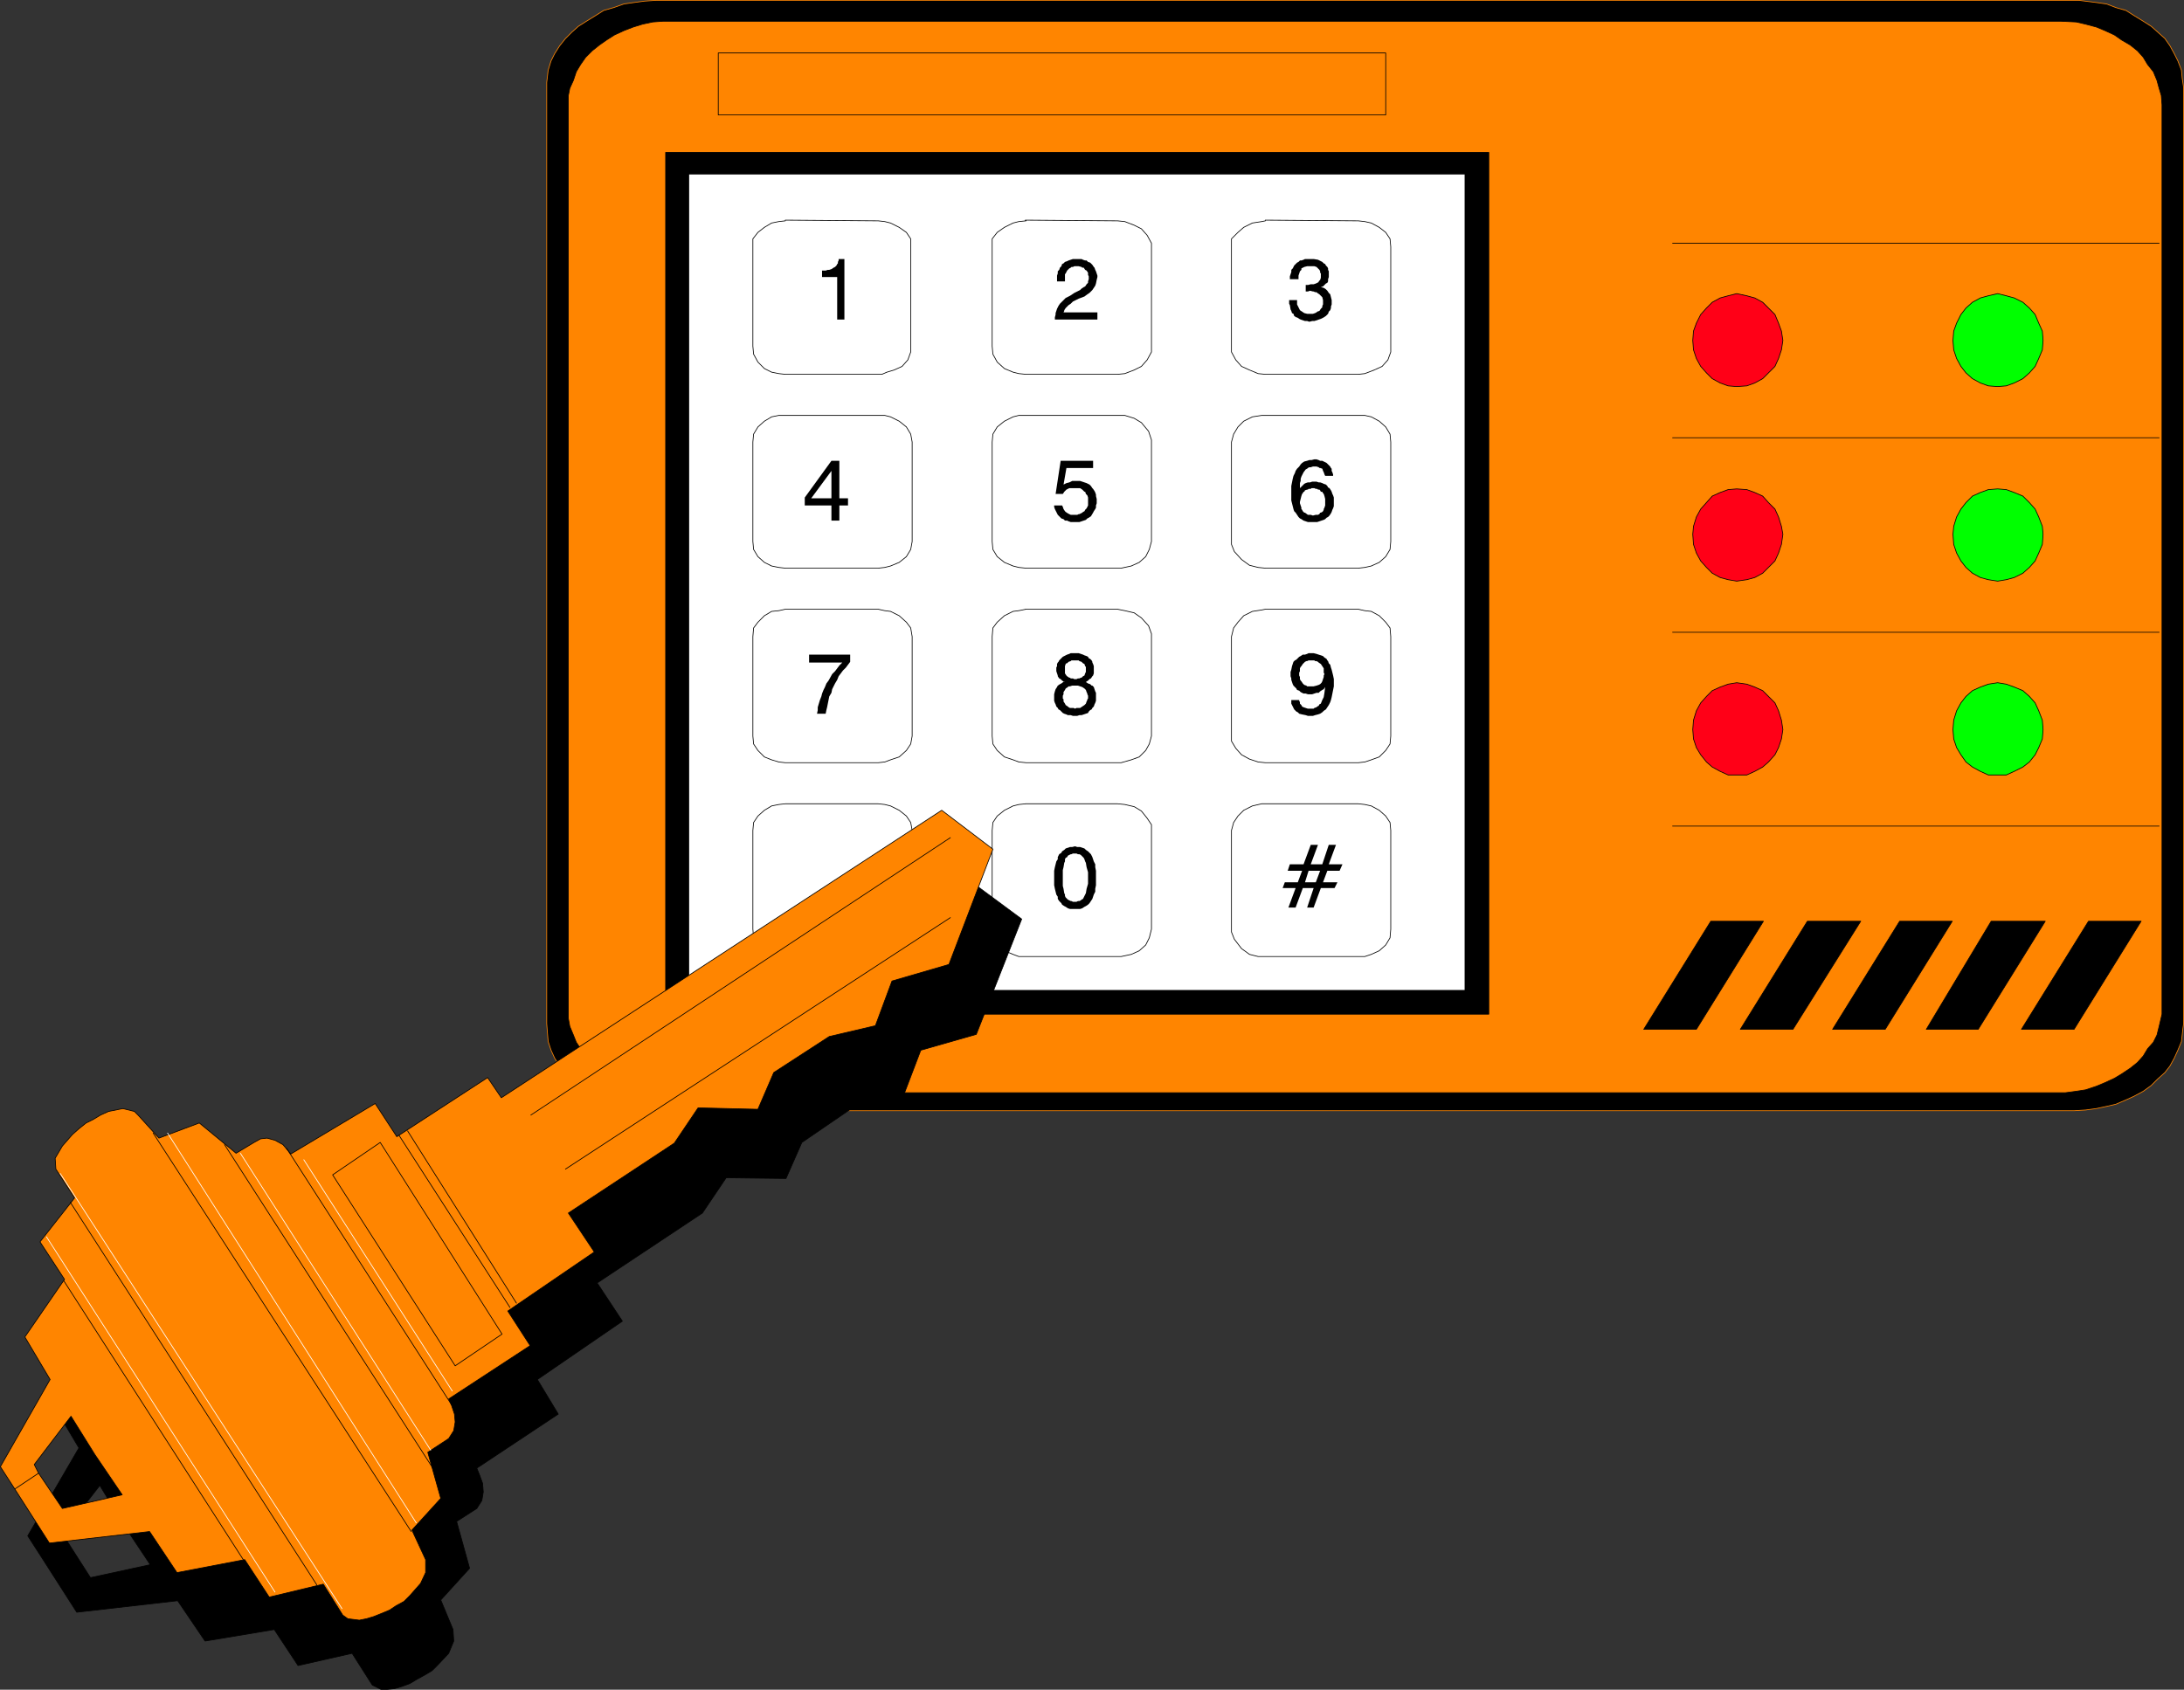 <?xml version="1.0" encoding="UTF-8" standalone="no"?>
<svg
   version="1.0"
   width="129.553mm"
   height="100.256mm"
   id="svg89"
   sodipodi:docname="Alarm Control Pad.wmf"
   xmlns:inkscape="http://www.inkscape.org/namespaces/inkscape"
   xmlns:sodipodi="http://sodipodi.sourceforge.net/DTD/sodipodi-0.dtd"
   xmlns="http://www.w3.org/2000/svg"
   xmlns:svg="http://www.w3.org/2000/svg">
  <rect width="100%" height="100%" fill="#333333" stroke="none"/>
  <sodipodi:namedview
     id="namedview89"
     pagecolor="#ffffff"
     bordercolor="#000000"
     borderopacity="0.25"
     inkscape:showpageshadow="2"
     inkscape:pageopacity="0.0"
     inkscape:pagecheckerboard="0"
     inkscape:deskcolor="#d1d1d1"
     inkscape:document-units="mm" />
  <defs
     id="defs1">
    <pattern
       id="WMFhbasepattern"
       patternUnits="userSpaceOnUse"
       width="6"
       height="6"
       x="0"
       y="0" />
  </defs>
  <path
     style="fill:#000000;fill-opacity:1;fill-rule:evenodd;stroke:none"
     d="m 146.975,0.081 h 318.028 1.131 l 3.878,0.485 2.262,0.323 2.101,0.808 2.262,0.646 1.778,1.131 2.101,1.293 1.778,1.131 1.454,1.293 1.616,1.454 1.131,1.616 0.97,1.777 0.808,1.616 0.808,2.101 0.162,1.777 0.323,2.101 v 209.901 l -0.162,1.131 -0.323,2.909 -0.808,1.939 -0.808,1.777 -0.97,1.777 -1.131,1.454 -1.616,1.454 -1.454,1.454 -1.778,1.293 -2.101,1.131 -1.778,0.808 -2.262,0.97 -2.101,0.485 -2.262,0.485 -2.424,0.323 -2.586,0.162 h -318.028 -1.454 l -3.394,-0.485 -2.262,-0.485 -2.262,-0.485 -2.262,-0.97 -1.778,-0.808 -2.101,-1.131 -1.778,-1.293 -1.454,-1.454 -1.454,-1.454 -1.293,-1.454 -1.131,-1.777 -0.808,-1.777 -0.646,-1.939 -0.162,-1.939 -0.162,-2.101 V 19.633 18.502 l 0.323,-2.747 0.646,-2.101 0.808,-1.616 1.131,-1.777 1.293,-1.616 1.454,-1.454 1.454,-1.293 1.778,-1.131 2.101,-1.293 1.778,-1.131 2.262,-0.646 2.262,-0.808 2.262,-0.323 2.424,-0.323 z"
     id="path1" />
  <path
     style="fill:none;stroke:#ff8500;stroke-width:0.162px;stroke-linecap:round;stroke-linejoin:round;stroke-miterlimit:4;stroke-dasharray:none;stroke-opacity:1"
     d="m 146.975,0.081 h 318.028 1.131 l 3.878,0.485 2.262,0.323 2.101,0.808 2.262,0.646 1.778,1.131 2.101,1.293 1.778,1.131 1.454,1.293 1.616,1.454 1.131,1.616 0.97,1.777 0.808,1.616 0.808,2.101 0.162,1.777 0.323,2.101 v 209.901 l -0.162,1.131 -0.323,2.909 -0.808,1.939 -0.808,1.777 -0.97,1.777 -1.131,1.454 -1.616,1.454 -1.454,1.454 -1.778,1.293 -2.101,1.131 -1.778,0.808 -2.262,0.97 -2.101,0.485 -2.262,0.485 -2.424,0.323 -2.586,0.162 h -318.028 -1.454 l -3.394,-0.485 -2.262,-0.485 -2.262,-0.485 -2.262,-0.97 -1.778,-0.808 -2.101,-1.131 -1.778,-1.293 -1.454,-1.454 -1.454,-1.454 -1.293,-1.454 -1.131,-1.777 -0.808,-1.777 -0.646,-1.939 -0.162,-1.939 -0.162,-2.101 V 19.633 18.502 l 0.323,-2.747 0.646,-2.101 0.808,-1.616 1.131,-1.777 1.293,-1.616 1.454,-1.454 1.454,-1.293 1.778,-1.131 2.101,-1.293 1.778,-1.131 2.262,-0.646 2.262,-0.808 2.262,-0.323 2.424,-0.323 2.424,-0.162 v 0"
     id="path2" />
  <path
     style="fill:#ff8500;fill-opacity:1;fill-rule:evenodd;stroke:none"
     d="m 151.015,4.767 h 309.787 1.293 l 3.394,0.162 2.101,0.485 2.424,0.646 1.939,0.808 2.101,0.97 1.616,1.131 1.939,1.131 1.616,1.293 1.293,1.454 0.97,1.616 1.293,1.616 0.808,1.939 0.485,1.777 0.485,1.616 0.162,2.101 v 202.953 0.97 l -0.646,2.747 -0.485,1.939 -0.808,1.616 -1.293,1.454 -0.97,1.616 -1.293,1.454 -1.616,1.293 -1.939,1.293 -1.616,0.97 -2.101,0.97 -1.939,0.808 -2.424,0.808 -2.101,0.323 -2.424,0.323 h -2.262 -309.625 -1.454 l -3.394,-0.323 -2.262,-0.323 -2.101,-0.808 -2.101,-0.808 -2.101,-0.97 -1.778,-0.97 -1.616,-1.293 -1.616,-1.293 -1.454,-1.454 -1.131,-1.616 -0.97,-1.454 -0.646,-1.616 -0.808,-1.939 -0.323,-1.777 V 226.464 23.511 21.41 l 0.323,-1.616 0.808,-1.777 0.646,-1.939 0.97,-1.616 1.131,-1.616 1.454,-1.454 1.616,-1.293 1.616,-1.131 1.778,-1.131 2.101,-0.97 2.101,-0.808 2.101,-0.646 2.262,-0.485 2.262,-0.162 h 2.586 v 0 z"
     id="path3" />
  <path
     style="fill:none;stroke:#000000;stroke-width:0.162px;stroke-linecap:round;stroke-linejoin:round;stroke-miterlimit:4;stroke-dasharray:none;stroke-opacity:1"
     d="m 151.015,4.767 h 309.787 1.293 l 3.394,0.162 2.101,0.485 2.424,0.646 1.939,0.808 2.101,0.97 1.616,1.131 1.939,1.131 1.616,1.293 1.293,1.454 0.97,1.616 1.293,1.616 0.808,1.939 0.485,1.777 0.485,1.616 0.162,2.101 v 202.953 0.97 l -0.646,2.747 -0.485,1.939 -0.808,1.616 -1.293,1.454 -0.97,1.616 -1.293,1.454 -1.616,1.293 -1.939,1.293 -1.616,0.97 -2.101,0.97 -1.939,0.808 -2.424,0.808 -2.101,0.323 -2.424,0.323 h -2.262 -309.625 -1.454 l -3.394,-0.323 -2.262,-0.323 -2.101,-0.808 -2.101,-0.808 -2.101,-0.97 -1.778,-0.97 -1.616,-1.293 -1.616,-1.293 -1.454,-1.454 -1.131,-1.616 -0.97,-1.454 -0.646,-1.616 -0.808,-1.939 -0.323,-1.777 V 226.464 23.511 21.41 l 0.323,-1.616 0.808,-1.777 0.646,-1.939 0.97,-1.616 1.131,-1.616 1.454,-1.454 1.616,-1.293 1.616,-1.131 1.778,-1.131 2.101,-0.97 2.101,-0.808 2.101,-0.646 2.262,-0.485 2.262,-0.162 h 2.586 v 0"
     id="path4" />
  <path
     style="fill:#000000;fill-opacity:1;fill-rule:evenodd;stroke:none"
     d="M 149.237,34.176 H 333.784 V 227.434 H 149.237 Z"
     id="path5" />
  <path
     style="fill:none;stroke:#000000;stroke-width:0.162px;stroke-linecap:round;stroke-linejoin:round;stroke-miterlimit:4;stroke-dasharray:none;stroke-opacity:1"
     d="M 149.237,34.176 H 333.784 V 227.434 H 149.237 v -193.258 0"
     id="path6" />
  <path
     style="fill:#ffffff;fill-opacity:1;fill-rule:evenodd;stroke:none"
     d="M 154.409,39.023 H 328.452 V 222.101 H 154.409 V 39.023 Z"
     id="path7" />
  <path
     style="fill:none;stroke:#000000;stroke-width:0.162px;stroke-linecap:round;stroke-linejoin:round;stroke-miterlimit:4;stroke-dasharray:none;stroke-opacity:1"
     d="M 154.409,39.023 H 328.452 V 222.101 H 154.409 v -183.078 0"
     id="path8" />
  <path
     style="fill:none;stroke:#000000;stroke-width:0.162px;stroke-linecap:round;stroke-linejoin:round;stroke-miterlimit:4;stroke-dasharray:none;stroke-opacity:1"
     d="M 161.034,25.773 H 310.676 V 11.877 H 161.034 V 25.773"
     id="path9" />
  <path
     style="fill:#000000;fill-opacity:1;fill-rule:evenodd;stroke:none"
     d="m 368.528,230.827 h 11.797 l 15.029,-24.238 h -11.797 z"
     id="path10" />
  <path
     style="fill:none;stroke:#000000;stroke-width:0.162px;stroke-linecap:round;stroke-linejoin:round;stroke-miterlimit:4;stroke-dasharray:none;stroke-opacity:1"
     d="m 368.528,230.827 h 11.797 l 15.029,-24.238 h -11.797 l -15.029,24.238 v 0"
     id="path11" />
  <path
     style="fill:#000000;fill-opacity:1;fill-rule:evenodd;stroke:none"
     d="m 390.183,230.827 h 11.797 l 15.19,-24.238 h -11.958 l -15.029,24.238 z"
     id="path12" />
  <path
     style="fill:none;stroke:#000000;stroke-width:0.162px;stroke-linecap:round;stroke-linejoin:round;stroke-miterlimit:4;stroke-dasharray:none;stroke-opacity:1"
     d="m 390.183,230.827 h 11.797 l 15.19,-24.238 h -11.958 l -15.029,24.238 v 0"
     id="path13" />
  <path
     style="fill:#000000;fill-opacity:1;fill-rule:evenodd;stroke:none"
     d="m 410.868,230.827 h 11.797 L 437.693,206.589 h -11.797 l -15.029,24.238 z"
     id="path14" />
  <path
     style="fill:none;stroke:#000000;stroke-width:0.162px;stroke-linecap:round;stroke-linejoin:round;stroke-miterlimit:4;stroke-dasharray:none;stroke-opacity:1"
     d="m 410.868,230.827 h 11.797 L 437.693,206.589 h -11.797 l -15.029,24.238 v 0"
     id="path15" />
  <path
     style="fill:#000000;fill-opacity:1;fill-rule:evenodd;stroke:none"
     d="M 431.876,230.827 H 443.511 L 458.539,206.589 H 446.419 Z"
     id="path16" />
  <path
     style="fill:none;stroke:#000000;stroke-width:0.162px;stroke-linecap:round;stroke-linejoin:round;stroke-miterlimit:4;stroke-dasharray:none;stroke-opacity:1"
     d="m 431.876,230.827 h 11.635 l 15.029,-24.238 h -12.12 l -14.544,24.238 v 0"
     id="path17" />
  <path
     style="fill:#000000;fill-opacity:1;fill-rule:evenodd;stroke:none"
     d="m 453.207,230.827 h 11.797 l 15.029,-24.238 h -11.797 z"
     id="path18" />
  <path
     style="fill:none;stroke:#000000;stroke-width:0.162px;stroke-linecap:round;stroke-linejoin:round;stroke-miterlimit:4;stroke-dasharray:none;stroke-opacity:1"
     d="m 453.207,230.827 h 11.797 l 15.029,-24.238 h -11.797 l -15.029,24.238 v 0"
     id="path19" />
  <path
     style="fill:none;stroke:#000000;stroke-width:0.162px;stroke-linecap:round;stroke-linejoin:round;stroke-miterlimit:4;stroke-dasharray:none;stroke-opacity:1"
     d="M 484.072,54.536 H 374.992"
     id="path20" />
  <path
     style="fill:none;stroke:#000000;stroke-width:0.162px;stroke-linecap:round;stroke-linejoin:round;stroke-miterlimit:4;stroke-dasharray:none;stroke-opacity:1"
     d="M 484.072,98.164 H 374.992"
     id="path21" />
  <path
     style="fill:none;stroke:#000000;stroke-width:0.162px;stroke-linecap:round;stroke-linejoin:round;stroke-miterlimit:4;stroke-dasharray:none;stroke-opacity:1"
     d="M 484.072,141.792 H 374.992"
     id="path22" />
  <path
     style="fill:none;stroke:#000000;stroke-width:0.162px;stroke-linecap:round;stroke-linejoin:round;stroke-miterlimit:4;stroke-dasharray:none;stroke-opacity:1"
     d="M 484.072,185.259 H 374.992"
     id="path23" />
  <path
     style="fill:#ff0017;fill-opacity:1;fill-rule:evenodd;stroke:none"
     d="m 389.375,65.847 2.262,0.485 1.778,0.485 1.778,0.97 1.293,1.293 1.454,1.454 0.808,1.939 0.646,1.777 0.323,2.101 -0.323,2.101 -0.646,1.939 -0.808,1.777 -1.454,1.454 -1.293,1.293 -1.778,0.97 -1.778,0.646 -2.262,0.162 -1.939,-0.162 -1.778,-0.646 -1.778,-0.97 -1.293,-1.293 -1.293,-1.454 -0.97,-1.777 -0.646,-1.939 -0.162,-2.101 0.162,-2.101 0.646,-1.777 0.97,-1.939 1.293,-1.454 1.293,-1.293 1.778,-0.97 1.778,-0.485 1.939,-0.485 z"
     id="path24" />
  <path
     style="fill:none;stroke:#000000;stroke-width:0.162px;stroke-linecap:round;stroke-linejoin:round;stroke-miterlimit:4;stroke-dasharray:none;stroke-opacity:1"
     d="m 389.375,65.847 2.262,0.485 1.778,0.485 1.778,0.97 1.293,1.293 1.454,1.454 0.808,1.939 0.646,1.777 0.323,2.101 -0.323,2.101 -0.646,1.939 -0.808,1.777 -1.454,1.454 -1.293,1.293 -1.778,0.97 -1.778,0.646 -2.262,0.162 -1.939,-0.162 -1.778,-0.646 -1.778,-0.97 -1.293,-1.293 -1.293,-1.454 -0.97,-1.777 -0.646,-1.939 -0.162,-2.101 0.162,-2.101 0.646,-1.777 0.97,-1.939 1.293,-1.454 1.293,-1.293 1.778,-0.97 1.778,-0.485 1.939,-0.485 v 0"
     id="path25" />
  <path
     style="fill:#00ff00;fill-opacity:1;fill-rule:evenodd;stroke:none"
     d="m 447.874,65.847 1.939,0.485 1.778,0.485 1.939,0.97 1.454,1.293 1.293,1.454 0.808,1.939 0.808,1.777 0.162,2.101 -0.162,2.101 -0.808,1.939 -0.808,1.777 -1.293,1.454 -1.454,1.293 -1.939,0.97 -1.778,0.646 -1.939,0.162 -2.101,-0.162 -1.778,-0.646 -1.778,-0.97 -1.454,-1.293 -1.131,-1.454 -0.97,-1.777 -0.646,-1.939 -0.162,-2.101 0.162,-2.101 0.646,-1.777 0.97,-1.939 1.131,-1.454 1.454,-1.293 1.778,-0.97 1.778,-0.485 z"
     id="path26" />
  <path
     style="fill:none;stroke:#000000;stroke-width:0.162px;stroke-linecap:round;stroke-linejoin:round;stroke-miterlimit:4;stroke-dasharray:none;stroke-opacity:1"
     d="m 447.874,65.847 1.939,0.485 1.778,0.485 1.939,0.97 1.454,1.293 1.293,1.454 0.808,1.939 0.808,1.777 0.162,2.101 -0.162,2.101 -0.808,1.939 -0.808,1.777 -1.293,1.454 -1.454,1.293 -1.939,0.97 -1.778,0.646 -1.939,0.162 -2.101,-0.162 -1.778,-0.646 -1.778,-0.97 -1.454,-1.293 -1.131,-1.454 -0.97,-1.777 -0.646,-1.939 -0.162,-2.101 0.162,-2.101 0.646,-1.777 0.97,-1.939 1.131,-1.454 1.454,-1.293 1.778,-0.97 1.778,-0.485 2.101,-0.485 v 0"
     id="path27" />
  <path
     style="fill:#ff0017;fill-opacity:1;fill-rule:evenodd;stroke:none"
     d="m 389.375,109.637 2.262,0.162 1.778,0.646 1.778,0.808 1.293,1.454 1.454,1.454 0.808,1.777 0.646,2.101 0.323,1.777 -0.323,2.262 -0.646,1.939 -0.808,1.777 -1.454,1.454 -1.293,1.293 -1.778,0.97 -1.778,0.485 -2.262,0.323 -1.939,-0.323 -1.778,-0.485 -1.778,-0.97 -1.293,-1.293 -1.293,-1.454 -0.97,-1.777 -0.646,-1.939 -0.162,-2.262 0.162,-1.777 0.646,-2.101 0.97,-1.777 1.293,-1.454 1.293,-1.454 1.778,-0.808 1.778,-0.646 1.939,-0.162 z"
     id="path28" />
  <path
     style="fill:none;stroke:#000000;stroke-width:0.162px;stroke-linecap:round;stroke-linejoin:round;stroke-miterlimit:4;stroke-dasharray:none;stroke-opacity:1"
     d="m 389.375,109.637 2.262,0.162 1.778,0.646 1.778,0.808 1.293,1.454 1.454,1.454 0.808,1.777 0.646,2.101 0.323,1.777 -0.323,2.262 -0.646,1.939 -0.808,1.777 -1.454,1.454 -1.293,1.293 -1.778,0.97 -1.778,0.485 -2.262,0.323 -1.939,-0.323 -1.778,-0.485 -1.778,-0.97 -1.293,-1.293 -1.293,-1.454 -0.97,-1.777 -0.646,-1.939 -0.162,-2.262 0.162,-1.777 0.646,-2.101 0.97,-1.777 1.293,-1.454 1.293,-1.454 1.778,-0.808 1.778,-0.646 1.939,-0.162 v 0"
     id="path29" />
  <path
     style="fill:#00ff00;fill-opacity:1;fill-rule:evenodd;stroke:none"
     d="m 447.874,109.637 1.939,0.162 1.778,0.646 1.939,0.808 1.454,1.454 1.293,1.454 0.808,1.777 0.808,2.101 0.162,1.777 -0.162,2.262 -0.808,1.939 -0.808,1.777 -1.293,1.454 -1.454,1.293 -1.939,0.97 -1.778,0.485 -1.939,0.323 -2.101,-0.323 -1.778,-0.485 -1.778,-0.97 -1.454,-1.293 -1.131,-1.454 -0.97,-1.777 -0.646,-1.939 -0.162,-2.262 0.162,-1.777 0.646,-2.101 0.97,-1.777 1.131,-1.454 1.454,-1.454 1.778,-0.808 1.778,-0.646 z"
     id="path30" />
  <path
     style="fill:none;stroke:#000000;stroke-width:0.162px;stroke-linecap:round;stroke-linejoin:round;stroke-miterlimit:4;stroke-dasharray:none;stroke-opacity:1"
     d="m 447.874,109.637 1.939,0.162 1.778,0.646 1.939,0.808 1.454,1.454 1.293,1.454 0.808,1.777 0.808,2.101 0.162,1.777 -0.162,2.262 -0.808,1.939 -0.808,1.777 -1.293,1.454 -1.454,1.293 -1.939,0.97 -1.778,0.485 -1.939,0.323 -2.101,-0.323 -1.778,-0.485 -1.778,-0.97 -1.454,-1.293 -1.131,-1.454 -0.97,-1.777 -0.646,-1.939 -0.162,-2.262 0.162,-1.777 0.646,-2.101 0.97,-1.777 1.131,-1.454 1.454,-1.454 1.778,-0.808 1.778,-0.646 2.101,-0.162 v 0"
     id="path31" />
  <path
     style="fill:#ff0017;fill-opacity:1;fill-rule:evenodd;stroke:none"
     d="m 389.375,153.104 2.262,0.323 1.778,0.646 1.778,0.808 1.293,1.293 1.454,1.454 0.808,1.777 0.646,2.101 0.323,2.101 -0.323,2.101 -0.646,1.939 -0.808,1.616 -1.454,1.616 -1.293,1.131 -1.778,0.97 -1.778,0.808 h -2.262 -1.939 l -1.778,-0.808 -1.778,-0.97 -1.293,-1.131 -1.293,-1.616 -0.97,-1.616 -0.646,-1.939 -0.162,-2.101 0.162,-2.101 0.646,-2.101 0.97,-1.777 1.293,-1.454 1.293,-1.293 1.778,-0.808 1.778,-0.646 1.939,-0.323 z"
     id="path32" />
  <path
     style="fill:none;stroke:#000000;stroke-width:0.162px;stroke-linecap:round;stroke-linejoin:round;stroke-miterlimit:4;stroke-dasharray:none;stroke-opacity:1"
     d="m 389.375,153.104 2.262,0.323 1.778,0.646 1.778,0.808 1.293,1.293 1.454,1.454 0.808,1.777 0.646,2.101 0.323,2.101 -0.323,2.101 -0.646,1.939 -0.808,1.616 -1.454,1.616 -1.293,1.131 -1.778,0.97 -1.778,0.808 h -2.262 -1.939 l -1.778,-0.808 -1.778,-0.97 -1.293,-1.131 -1.293,-1.616 -0.97,-1.616 -0.646,-1.939 -0.162,-2.101 0.162,-2.101 0.646,-2.101 0.97,-1.777 1.293,-1.454 1.293,-1.293 1.778,-0.808 1.778,-0.646 1.939,-0.323 v 0"
     id="path33" />
  <path
     style="fill:#00ff00;fill-opacity:1;fill-rule:evenodd;stroke:none"
     d="m 447.874,153.104 1.939,0.323 1.778,0.646 1.939,0.808 1.454,1.293 1.293,1.454 0.808,1.777 0.808,2.101 0.162,2.101 -0.162,2.101 -0.808,1.939 -0.808,1.616 -1.293,1.616 -1.454,1.131 -1.939,0.97 -1.778,0.808 h -1.939 -2.101 l -1.778,-0.808 -1.778,-0.97 -1.454,-1.131 -1.131,-1.616 -0.97,-1.616 -0.646,-1.939 -0.162,-2.101 0.162,-2.101 0.646,-2.101 0.97,-1.777 1.131,-1.454 1.454,-1.293 1.778,-0.808 1.778,-0.646 2.101,-0.323 z"
     id="path34" />
  <path
     style="fill:none;stroke:#000000;stroke-width:0.162px;stroke-linecap:round;stroke-linejoin:round;stroke-miterlimit:4;stroke-dasharray:none;stroke-opacity:1"
     d="m 447.874,153.104 1.939,0.323 1.778,0.646 1.939,0.808 1.454,1.293 1.293,1.454 0.808,1.777 0.808,2.101 0.162,2.101 -0.162,2.101 -0.808,1.939 -0.808,1.616 -1.293,1.616 -1.454,1.131 -1.939,0.97 -1.778,0.808 h -1.939 -2.101 l -1.778,-0.808 -1.778,-0.97 -1.454,-1.131 -1.131,-1.616 -0.97,-1.616 -0.646,-1.939 -0.162,-2.101 0.162,-2.101 0.646,-2.101 0.97,-1.777 1.131,-1.454 1.454,-1.293 1.778,-0.808 1.778,-0.646 2.101,-0.323 v 0"
     id="path35" />
  <path
     style="fill:#ffffff;fill-opacity:1;fill-rule:evenodd;stroke:none"
     d="m 176.063,49.365 20.846,0.162 1.454,0.162 1.293,0.323 1.939,0.97 1.616,1.131 0.97,1.454 v 1.777 23.592 l -0.646,1.777 -1.293,1.454 -1.778,0.808 -1.616,0.485 -1.131,0.485 H 176.063 l -1.454,-0.162 -1.616,-0.323 -1.616,-0.808 -1.454,-1.454 -0.97,-1.777 -0.162,-1.777 V 53.566 l 1.131,-1.454 1.454,-1.131 1.616,-0.97 1.616,-0.323 1.454,-0.162 v 0 z"
     id="path36" />
  <path
     style="fill:none;stroke:#000000;stroke-width:0.162px;stroke-linecap:round;stroke-linejoin:round;stroke-miterlimit:4;stroke-dasharray:none;stroke-opacity:1"
     d="m 176.063,49.365 20.846,0.162 1.454,0.162 1.293,0.323 1.939,0.97 1.616,1.131 0.97,1.454 v 1.777 23.592 l -0.646,1.777 -1.293,1.454 -1.778,0.808 -1.616,0.485 -1.131,0.485 H 176.063 l -1.454,-0.162 -1.616,-0.323 -1.616,-0.808 -1.454,-1.454 -0.97,-1.777 -0.162,-1.777 V 53.566 l 1.131,-1.454 1.454,-1.131 1.616,-0.97 1.616,-0.323 1.454,-0.162 v 0"
     id="path37" />
  <path
     style="fill:#ffffff;fill-opacity:1;fill-rule:evenodd;stroke:none"
     d="m 229.876,49.365 20.685,0.162 1.616,0.162 2.101,0.808 1.616,0.808 1.293,1.454 0.97,1.777 v 0.808 23.592 l -0.97,1.777 -1.293,1.454 -1.616,0.808 -2.101,0.808 -1.616,0.162 h -20.523 l -1.616,-0.162 -1.293,-0.323 -1.939,-0.808 -1.616,-1.454 -0.97,-1.777 -0.162,-1.777 V 53.566 l 1.131,-1.454 1.616,-1.131 1.939,-0.97 1.293,-0.323 1.616,-0.162 v 0 z"
     id="path38" />
  <path
     style="fill:none;stroke:#000000;stroke-width:0.162px;stroke-linecap:round;stroke-linejoin:round;stroke-miterlimit:4;stroke-dasharray:none;stroke-opacity:1"
     d="m 229.876,49.365 20.685,0.162 1.616,0.162 2.101,0.808 1.616,0.808 1.293,1.454 0.97,1.777 v 0.808 23.592 l -0.97,1.777 -1.293,1.454 -1.616,0.808 -2.101,0.808 -1.616,0.162 h -20.523 l -1.616,-0.162 -1.293,-0.323 -1.939,-0.808 -1.616,-1.454 -0.97,-1.777 -0.162,-1.777 V 53.566 l 1.131,-1.454 1.616,-1.131 1.939,-0.97 1.293,-0.323 1.616,-0.162 v 0"
     id="path39" />
  <path
     style="fill:#ffffff;fill-opacity:1;fill-rule:evenodd;stroke:none"
     d="m 283.688,49.365 20.846,0.162 1.454,0.162 1.454,0.323 1.778,0.97 1.454,1.131 0.97,1.454 0.162,1.777 v 23.592 l -0.646,1.777 -1.293,1.454 -1.778,0.808 -2.101,0.808 -1.454,0.162 h -20.846 l -1.616,-0.162 -1.939,-0.808 -1.778,-0.808 -1.293,-1.454 -0.97,-1.777 V 77.642 53.566 l 1.454,-1.454 1.293,-1.131 1.939,-0.97 2.101,-0.323 0.808,-0.162 v 0 z"
     id="path40" />
  <path
     style="fill:none;stroke:#000000;stroke-width:0.162px;stroke-linecap:round;stroke-linejoin:round;stroke-miterlimit:4;stroke-dasharray:none;stroke-opacity:1"
     d="m 283.688,49.365 20.846,0.162 1.454,0.162 1.454,0.323 1.778,0.97 1.454,1.131 0.97,1.454 0.162,1.777 v 23.592 l -0.646,1.777 -1.293,1.454 -1.778,0.808 -2.101,0.808 -1.454,0.162 h -20.846 l -1.616,-0.162 -1.939,-0.808 -1.778,-0.808 -1.293,-1.454 -0.97,-1.777 V 77.642 53.566 l 1.454,-1.454 1.293,-1.131 1.939,-0.97 2.101,-0.323 0.808,-0.162 v 0"
     id="path41" />
  <path
     style="fill:#ffffff;fill-opacity:1;fill-rule:evenodd;stroke:none"
     d="m 176.063,93.155 h 20.846 1.454 l 1.293,0.323 1.939,0.97 1.616,1.293 0.97,1.616 0.323,1.777 v 22.299 l -0.323,1.777 -0.97,1.616 -1.616,1.293 -1.939,0.808 -1.293,0.323 -1.454,0.162 H 176.063 l -1.454,-0.162 -1.616,-0.323 -1.616,-0.808 -1.454,-1.293 -0.97,-1.616 -0.162,-1.777 V 99.134 l 0.162,-1.777 0.97,-1.616 1.454,-1.293 1.616,-0.97 1.616,-0.323 z"
     id="path42" />
  <path
     style="fill:none;stroke:#000000;stroke-width:0.162px;stroke-linecap:round;stroke-linejoin:round;stroke-miterlimit:4;stroke-dasharray:none;stroke-opacity:1"
     d="m 176.063,93.155 h 20.846 1.454 l 1.293,0.323 1.939,0.97 1.616,1.293 0.97,1.616 0.323,1.777 v 22.299 l -0.323,1.777 -0.97,1.616 -1.616,1.293 -1.939,0.808 -1.293,0.323 -1.454,0.162 H 176.063 l -1.454,-0.162 -1.616,-0.323 -1.616,-0.808 -1.454,-1.293 -0.97,-1.616 -0.162,-1.777 V 99.134 l 0.162,-1.777 0.97,-1.616 1.454,-1.293 1.616,-0.97 1.616,-0.323 h 1.454 v 0"
     id="path43" />
  <path
     style="fill:#ffffff;fill-opacity:1;fill-rule:evenodd;stroke:none"
     d="m 229.876,93.155 h 20.685 1.616 l 2.101,0.646 1.616,0.97 1.616,1.939 0.646,1.939 v 22.784 l -0.485,1.777 -0.808,1.616 -1.454,1.293 -1.778,0.808 -2.262,0.485 h -21.331 l -1.616,-0.162 -1.293,-0.323 -1.939,-0.808 -1.616,-1.293 -0.97,-1.616 -0.162,-1.777 V 99.134 l 0.162,-1.777 0.97,-1.616 1.616,-1.293 1.939,-0.97 1.293,-0.323 h 1.616 v 0 z"
     id="path44" />
  <path
     style="fill:none;stroke:#000000;stroke-width:0.162px;stroke-linecap:round;stroke-linejoin:round;stroke-miterlimit:4;stroke-dasharray:none;stroke-opacity:1"
     d="m 229.876,93.155 h 20.685 1.616 l 2.101,0.646 1.616,0.97 1.616,1.939 0.646,1.939 v 22.784 l -0.485,1.777 -0.808,1.616 -1.454,1.293 -1.778,0.808 -2.262,0.485 h -21.331 l -1.616,-0.162 -1.293,-0.323 -1.939,-0.808 -1.616,-1.293 -0.97,-1.616 -0.162,-1.777 V 99.134 l 0.162,-1.777 0.97,-1.616 1.616,-1.293 1.939,-0.97 1.293,-0.323 h 1.616 v 0"
     id="path45" />
  <path
     style="fill:#ffffff;fill-opacity:1;fill-rule:evenodd;stroke:none"
     d="m 283.688,93.155 h 20.846 1.454 l 1.454,0.323 1.778,0.97 1.454,1.293 0.97,1.616 0.162,1.777 v 22.299 l -0.162,1.777 -0.97,1.616 -1.454,1.293 -1.778,0.808 -1.454,0.323 -1.454,0.162 h -20.846 l -1.616,-0.162 -1.939,-0.485 -1.778,-1.293 -1.616,-1.777 -0.646,-1.616 V 99.134 l 0.485,-1.777 0.97,-1.616 1.293,-1.293 1.939,-0.97 2.101,-0.323 h 0.808 z"
     id="path46" />
  <path
     style="fill:none;stroke:#000000;stroke-width:0.162px;stroke-linecap:round;stroke-linejoin:round;stroke-miterlimit:4;stroke-dasharray:none;stroke-opacity:1"
     d="m 283.688,93.155 h 20.846 1.454 l 1.454,0.323 1.778,0.97 1.454,1.293 0.97,1.616 0.162,1.777 v 22.299 l -0.162,1.777 -0.97,1.616 -1.454,1.293 -1.778,0.808 -1.454,0.323 -1.454,0.162 h -20.846 l -1.616,-0.162 -1.939,-0.485 -1.778,-1.293 -1.616,-1.777 -0.646,-1.616 V 99.134 l 0.485,-1.777 0.97,-1.616 1.293,-1.293 1.939,-0.97 2.101,-0.323 h 0.808 v 0"
     id="path47" />
  <path
     style="fill:#ffffff;fill-opacity:1;fill-rule:evenodd;stroke:none"
     d="m 176.063,136.622 h 20.846 l 1.454,0.323 1.293,0.162 1.939,0.97 1.616,1.454 0.97,1.293 0.323,1.939 v 22.299 l -0.323,1.777 -0.97,1.454 -1.616,1.454 -1.939,0.646 -1.293,0.485 -1.454,0.162 H 176.063 l -1.454,-0.162 -1.616,-0.485 -1.616,-0.646 -1.454,-1.454 -0.97,-1.454 -0.162,-1.777 v -22.299 l 0.162,-1.939 0.97,-1.293 1.454,-1.454 1.616,-0.97 1.616,-0.162 z"
     id="path48" />
  <path
     style="fill:none;stroke:#000000;stroke-width:0.162px;stroke-linecap:round;stroke-linejoin:round;stroke-miterlimit:4;stroke-dasharray:none;stroke-opacity:1"
     d="m 176.063,136.622 h 20.846 l 1.454,0.323 1.293,0.162 1.939,0.97 1.616,1.454 0.97,1.293 0.323,1.939 v 22.299 l -0.323,1.777 -0.97,1.454 -1.616,1.454 -1.939,0.646 -1.293,0.485 -1.454,0.162 H 176.063 l -1.454,-0.162 -1.616,-0.485 -1.616,-0.646 -1.454,-1.454 -0.97,-1.454 -0.162,-1.777 v -22.299 l 0.162,-1.939 0.97,-1.293 1.454,-1.454 1.616,-0.97 1.616,-0.162 1.454,-0.323 v 0"
     id="path49" />
  <path
     style="fill:#ffffff;fill-opacity:1;fill-rule:evenodd;stroke:none"
     d="m 229.876,136.622 h 20.685 l 1.616,0.323 2.101,0.485 1.616,1.131 1.616,1.777 0.646,1.777 v 22.945 l -0.485,1.777 -0.808,1.454 -1.454,1.454 -1.778,0.646 -2.262,0.646 h -21.331 l -1.616,-0.162 -1.293,-0.485 -1.939,-0.646 -1.616,-1.454 -0.97,-1.454 -0.162,-1.777 v -22.299 l 0.162,-1.939 0.97,-1.293 1.616,-1.454 1.939,-0.97 1.293,-0.162 1.616,-0.323 v 0 z"
     id="path50" />
  <path
     style="fill:none;stroke:#000000;stroke-width:0.162px;stroke-linecap:round;stroke-linejoin:round;stroke-miterlimit:4;stroke-dasharray:none;stroke-opacity:1"
     d="m 229.876,136.622 h 20.685 l 1.616,0.323 2.101,0.485 1.616,1.131 1.616,1.777 0.646,1.777 v 22.945 l -0.485,1.777 -0.808,1.454 -1.454,1.454 -1.778,0.646 -2.262,0.646 h -21.331 l -1.616,-0.162 -1.293,-0.485 -1.939,-0.646 -1.616,-1.454 -0.97,-1.454 -0.162,-1.777 v -22.299 l 0.162,-1.939 0.97,-1.293 1.616,-1.454 1.939,-0.97 1.293,-0.162 1.616,-0.323 v 0"
     id="path51" />
  <path
     style="fill:#ffffff;fill-opacity:1;fill-rule:evenodd;stroke:none"
     d="m 283.688,136.622 h 20.846 l 1.454,0.323 1.454,0.162 1.778,0.97 1.454,1.454 0.97,1.293 0.162,1.939 v 22.299 l -0.162,1.777 -0.97,1.454 -1.454,1.454 -1.778,0.646 -1.454,0.485 -1.454,0.162 h -20.846 l -1.616,-0.162 -1.939,-0.646 -1.778,-0.97 -1.293,-1.454 -0.97,-1.616 v -1.131 -22.299 l 0.485,-1.939 0.97,-1.293 1.293,-1.454 1.939,-0.97 2.101,-0.323 0.808,-0.162 z"
     id="path52" />
  <path
     style="fill:none;stroke:#000000;stroke-width:0.162px;stroke-linecap:round;stroke-linejoin:round;stroke-miterlimit:4;stroke-dasharray:none;stroke-opacity:1"
     d="m 283.688,136.622 h 20.846 l 1.454,0.323 1.454,0.162 1.778,0.97 1.454,1.454 0.97,1.293 0.162,1.939 v 22.299 l -0.162,1.777 -0.97,1.454 -1.454,1.454 -1.778,0.646 -1.454,0.485 -1.454,0.162 h -20.846 l -1.616,-0.162 -1.939,-0.646 -1.778,-0.97 -1.293,-1.454 -0.97,-1.616 v -1.131 -22.299 l 0.485,-1.939 0.97,-1.293 1.293,-1.454 1.939,-0.97 2.101,-0.323 0.808,-0.162 v 0"
     id="path53" />
  <path
     style="fill:#ffffff;fill-opacity:1;fill-rule:evenodd;stroke:none"
     d="m 176.063,180.25 h 20.846 l 1.454,0.162 1.293,0.323 1.939,0.97 1.616,1.293 0.97,1.454 0.323,1.777 v 22.137 l -0.323,1.939 -0.97,1.616 -1.616,1.293 -1.939,0.808 -1.293,0.485 h -1.454 -20.846 -1.454 l -1.616,-0.485 -1.616,-0.808 -1.454,-1.293 -0.97,-1.616 -0.162,-1.939 v -22.137 l 0.162,-1.777 0.97,-1.454 1.454,-1.293 1.616,-0.97 1.616,-0.323 z"
     id="path54" />
  <path
     style="fill:none;stroke:#000000;stroke-width:0.162px;stroke-linecap:round;stroke-linejoin:round;stroke-miterlimit:4;stroke-dasharray:none;stroke-opacity:1"
     d="m 176.063,180.25 h 20.846 l 1.454,0.162 1.293,0.323 1.939,0.97 1.616,1.293 0.97,1.454 0.323,1.777 v 22.137 l -0.323,1.939 -0.97,1.616 -1.616,1.293 -1.939,0.808 -1.293,0.485 h -1.454 -20.846 -1.454 l -1.616,-0.485 -1.616,-0.808 -1.454,-1.293 -0.97,-1.616 -0.162,-1.939 v -22.137 l 0.162,-1.777 0.97,-1.454 1.454,-1.293 1.616,-0.97 1.616,-0.323 1.454,-0.162 v 0"
     id="path55" />
  <path
     style="fill:#ffffff;fill-opacity:1;fill-rule:evenodd;stroke:none"
     d="m 229.876,180.25 h 20.685 l 1.616,0.162 2.101,0.485 1.616,0.97 1.293,1.616 0.97,1.454 v 1.293 22.137 l -0.485,1.939 -0.808,1.616 -1.454,1.293 -1.778,0.808 -2.262,0.485 h -21.331 -1.616 l -1.293,-0.485 -1.939,-0.808 -1.616,-1.293 -0.97,-1.616 -0.162,-1.939 v -22.137 l 0.162,-1.777 0.97,-1.454 1.616,-1.293 1.939,-0.97 1.293,-0.323 1.616,-0.162 v 0 z"
     id="path56" />
  <path
     style="fill:none;stroke:#000000;stroke-width:0.162px;stroke-linecap:round;stroke-linejoin:round;stroke-miterlimit:4;stroke-dasharray:none;stroke-opacity:1"
     d="m 229.876,180.25 h 20.685 l 1.616,0.162 2.101,0.485 1.616,0.97 1.293,1.616 0.97,1.454 v 1.293 22.137 l -0.485,1.939 -0.808,1.616 -1.454,1.293 -1.778,0.808 -2.262,0.485 h -21.331 -1.616 l -1.293,-0.485 -1.939,-0.808 -1.616,-1.293 -0.97,-1.616 -0.162,-1.939 v -22.137 l 0.162,-1.777 0.97,-1.454 1.616,-1.293 1.939,-0.97 1.293,-0.323 1.616,-0.162 v 0"
     id="path57" />
  <path
     style="fill:#ffffff;fill-opacity:1;fill-rule:evenodd;stroke:none"
     d="m 283.688,180.25 h 20.846 l 1.454,0.162 1.454,0.323 1.778,0.97 1.454,1.293 0.97,1.454 0.162,1.777 v 22.137 l -0.162,1.939 -0.97,1.616 -1.454,1.293 -1.778,0.808 -1.454,0.485 h -1.454 -20.846 -1.616 l -1.939,-0.485 -1.778,-1.293 -1.616,-2.101 -0.646,-1.616 v -22.784 l 0.485,-1.777 0.97,-1.454 1.293,-1.293 1.939,-0.97 2.101,-0.485 h 0.808 z"
     id="path58" />
  <path
     style="fill:none;stroke:#000000;stroke-width:0.162px;stroke-linecap:round;stroke-linejoin:round;stroke-miterlimit:4;stroke-dasharray:none;stroke-opacity:1"
     d="m 283.688,180.25 h 20.846 l 1.454,0.162 1.454,0.323 1.778,0.97 1.454,1.293 0.97,1.454 0.162,1.777 v 22.137 l -0.162,1.939 -0.97,1.616 -1.454,1.293 -1.778,0.808 -1.454,0.485 h -1.454 -20.846 -1.616 l -1.939,-0.485 -1.778,-1.293 -1.616,-2.101 -0.646,-1.616 v -22.784 l 0.485,-1.777 0.97,-1.454 1.293,-1.293 1.939,-0.97 2.101,-0.485 h 0.808 v 0"
     id="path59" />
  <path
     style="fill:#000000;fill-opacity:1;fill-rule:evenodd;stroke:none"
     d="m 187.698,71.664 h 1.616 V 58.09 h -1.293 v 0.323 l -0.162,0.323 v 0.323 l -0.162,0.162 -0.162,0.323 -0.162,0.162 -0.162,0.162 -0.323,0.162 -0.485,0.323 -0.485,0.162 h -0.323 l -0.485,0.162 h -0.323 -0.485 v 1.454 h 3.394 v 9.534 z"
     id="path60" />
  <path
     style="fill:#000000;fill-opacity:1;fill-rule:evenodd;stroke:none"
     d="m 236.501,71.664 h 9.534 v -1.616 h -7.595 l 0.162,-0.323 v -0.162 l 0.323,-0.485 0.162,-0.162 0.162,-0.162 0.323,-0.323 0.485,-0.323 0.485,-0.485 1.293,-0.646 1.293,-0.485 0.646,-0.485 0.485,-0.323 0.646,-0.646 0.323,-0.485 0.323,-0.485 0.162,-0.485 0.162,-0.808 0.162,-0.646 v -0.323 l -0.162,-0.485 -0.162,-0.485 -0.162,-0.323 -0.162,-0.485 -0.162,-0.162 -0.323,-0.485 -0.162,-0.162 -0.323,-0.323 -0.485,-0.162 -0.323,-0.323 h -0.323 l -0.485,-0.162 -0.323,-0.162 h -0.646 -0.323 -0.485 -0.485 l -0.485,0.162 -0.485,0.162 -0.323,0.162 -0.485,0.162 -0.323,0.323 -0.323,0.162 -0.162,0.485 -0.323,0.323 -0.162,0.485 -0.323,0.323 v 0.485 l -0.162,0.485 v 0.485 0.485 0.323 h 1.778 v -0.162 -0.323 -0.485 -0.323 -0.323 l 0.162,-0.162 0.162,-0.323 0.162,-0.323 0.162,-0.162 0.323,-0.323 0.323,-0.162 0.162,-0.162 h 0.323 l 0.323,-0.162 h 0.162 0.323 0.485 l 0.646,0.162 0.162,0.162 h 0.323 l 0.323,0.485 0.323,0.162 0.323,0.485 v 0.485 l 0.162,0.323 v 0.162 0.485 l -0.162,0.485 v 0.323 l -0.323,0.323 -0.323,0.485 -0.323,0.162 -0.485,0.323 -0.323,0.323 -1.293,0.646 -0.97,0.646 -0.97,0.485 -0.646,0.646 -0.323,0.323 -0.323,0.323 -0.323,0.485 -0.162,0.323 -0.162,0.323 -0.162,0.485 -0.162,0.485 v 0.323 l -0.162,0.646 v 0.485 0 z"
     id="path61" />
  <path
     style="fill:#000000;fill-opacity:1;fill-rule:evenodd;stroke:none"
     d="m 289.021,67.301 v 0.162 0.646 l 0.162,0.323 0.162,0.97 0.162,0.323 0.162,0.485 0.323,0.162 0.162,0.485 0.485,0.323 h 0.162 l 0.485,0.323 0.323,0.162 0.485,0.162 0.485,0.162 h 0.485 l 0.485,0.162 0.646,-0.162 h 0.485 l 0.485,-0.162 0.485,-0.162 0.485,-0.162 0.323,-0.162 0.323,-0.162 0.485,-0.323 0.323,-0.323 0.162,-0.162 0.162,-0.485 0.323,-0.323 0.162,-0.485 v -0.323 l 0.162,-0.485 v -0.485 -0.485 l -0.162,-0.646 -0.162,-0.646 -0.162,-0.162 -0.162,-0.162 -0.323,-0.485 -0.323,-0.323 -0.485,-0.323 -0.646,-0.162 0.485,-0.162 0.323,-0.323 0.323,-0.323 0.323,-0.162 0.162,-0.323 v -0.485 l 0.162,-0.485 v -0.485 -0.323 -0.485 l -0.162,-0.323 v -0.323 l -0.162,-0.323 -0.323,-0.323 -0.162,-0.323 -0.323,-0.162 -0.323,-0.323 -0.323,-0.162 -0.323,-0.162 -0.323,-0.162 -0.97,-0.162 h -0.485 -0.485 -0.485 -0.485 l -0.323,0.162 -0.485,0.162 h -0.323 l -0.323,0.323 -0.323,0.162 -0.323,0.323 -0.323,0.323 -0.162,0.323 -0.162,0.323 -0.323,0.323 v 0.485 l -0.162,0.485 -0.162,0.485 v 0.485 0.162 h 1.939 v -0.485 -0.323 l 0.162,-0.485 0.162,-0.485 0.323,-0.323 v -0.323 l 0.323,-0.162 0.323,-0.162 0.646,-0.162 h 0.323 0.323 0.485 0.323 0.162 l 0.485,0.162 0.323,0.323 0.323,0.323 0.162,0.323 v 0.323 l 0.162,0.162 v 0.485 0.323 0.162 l -0.162,0.485 -0.162,0.162 -0.162,0.162 v 0.162 l -0.323,0.162 -0.323,0.162 -0.485,0.162 h -0.646 l -0.646,0.162 h -0.485 v 1.454 h 0.485 l 0.485,-0.162 0.646,0.162 h 0.162 l 0.323,0.162 h 0.323 l 0.162,0.162 0.485,0.323 0.323,0.323 0.323,0.323 0.162,0.646 v 0.162 0.323 0.323 0.162 l -0.162,0.323 v 0.323 l -0.323,0.323 -0.323,0.485 -0.485,0.162 -0.162,0.162 -0.323,0.162 -0.485,0.162 h -0.323 -0.323 -0.485 -0.162 l -0.646,-0.162 -0.485,-0.323 -0.485,-0.323 -0.162,-0.323 -0.323,-0.646 -0.162,-0.323 v -0.162 -0.485 -0.323 h -1.778 z"
     id="path62" />
  <path
     style="fill:#000000;fill-opacity:1;fill-rule:evenodd;stroke:none"
     d="m 186.405,116.747 h 1.778 v -3.393 h 1.939 v -1.616 h -1.939 v -6.14 h -1.778 v 6.14 h -4.525 l 4.525,-6.14 h 1.778 v -2.262 h -1.778 l -5.979,8.241 v 1.777 h 5.979 v 3.393 z"
     id="path63" />
  <path
     style="fill:#000000;fill-opacity:1;fill-rule:evenodd;stroke:none"
     d="m 236.34,113.192 v 0.485 l 0.162,0.485 0.162,0.323 0.162,0.323 0.162,0.323 0.162,0.323 0.323,0.323 0.323,0.323 0.162,0.162 0.485,0.162 0.323,0.323 h 0.485 l 0.323,0.162 0.485,0.162 h 0.485 0.485 0.485 0.485 l 0.485,-0.162 0.485,-0.162 0.485,-0.162 0.323,-0.323 0.323,-0.162 0.485,-0.323 0.485,-0.808 0.162,-0.323 0.323,-0.485 0.162,-0.323 v -0.485 l 0.162,-0.485 v -0.485 -0.485 l -0.162,-0.646 v -0.323 l -0.162,-0.485 -0.162,-0.323 -0.323,-0.485 -0.162,-0.162 -0.323,-0.485 -0.323,-0.323 -0.323,-0.162 -0.323,-0.162 -0.485,-0.162 -0.485,-0.162 -0.485,-0.162 h -0.485 -0.485 -0.323 -0.485 l -0.323,0.162 -0.323,0.162 -0.646,0.162 -0.646,0.323 0.646,-3.716 h 5.979 v -1.616 h -7.272 l -1.131,7.433 h 1.616 l 0.323,-0.485 0.162,-0.162 0.323,-0.323 0.323,-0.162 0.323,-0.162 h 0.323 0.485 0.323 0.323 0.323 0.323 0.323 l 0.485,0.323 0.485,0.485 h 0.162 l 0.162,0.485 0.162,0.162 0.162,0.162 0.162,0.485 v 0.162 0.323 0.485 0.323 0.323 0.162 l -0.162,0.323 -0.162,0.323 -0.162,0.162 -0.162,0.162 -0.162,0.323 -0.323,0.162 -0.162,0.162 -0.646,0.323 h -0.162 l -0.323,0.162 h -0.646 -0.323 -0.323 -0.162 l -0.323,-0.162 -0.323,-0.162 -0.485,-0.323 -0.162,-0.162 -0.323,-0.485 -0.162,-0.485 -0.162,-0.323 h -1.778 v 0 z"
     id="path64" />
  <path
     style="fill:#000000;fill-opacity:1;fill-rule:evenodd;stroke:none"
     d="m 298.879,106.728 v -0.323 l -0.162,-0.485 -0.162,-0.323 v -0.485 l -0.162,-0.162 -0.162,-0.323 -0.485,-0.485 -0.323,-0.323 -0.323,-0.162 -0.323,-0.162 -0.323,-0.162 h -0.485 l -0.323,-0.162 -0.485,-0.162 h -0.485 l -0.646,0.162 h -0.485 l -0.485,0.162 -0.646,0.162 -0.485,0.323 -0.323,0.323 -0.323,0.485 -0.485,0.485 -0.323,0.485 -0.162,0.485 -0.323,0.646 -0.162,0.646 -0.162,0.808 -0.162,0.808 v 0.808 0.97 0.808 0.646 l 0.162,0.646 0.162,0.646 0.162,0.646 0.162,0.485 0.323,0.323 0.323,0.485 0.323,0.485 0.323,0.323 0.323,0.162 0.485,0.323 0.485,0.162 0.485,0.162 h 0.646 0.485 0.485 0.485 l 0.485,-0.162 0.485,-0.162 0.485,-0.162 0.323,-0.162 0.323,-0.323 0.323,-0.162 0.323,-0.323 0.323,-0.485 0.162,-0.323 0.162,-0.485 0.162,-0.323 0.162,-0.485 v -0.485 -0.485 -0.485 -0.485 l -0.162,-0.485 -0.162,-0.323 -0.162,-0.485 -0.162,-0.323 -0.323,-0.485 h -3.717 0.323 l 0.323,0.162 h 0.323 l 0.162,0.162 h 0.323 l 0.162,0.162 0.162,0.323 h 0.323 l 0.162,0.323 0.162,0.162 0.162,0.485 0.162,0.646 v 0.323 0.323 0.323 0.485 l -0.162,0.485 -0.162,0.323 v 0.162 l -0.162,0.323 -0.162,0.162 -0.323,0.162 h -0.162 l -0.162,0.323 -0.323,0.162 h -0.485 l -0.646,0.162 -0.485,-0.162 h -0.485 -0.162 l -0.646,-0.485 h -0.162 l -0.162,-0.162 -0.162,-0.162 -0.162,-0.323 -0.162,-0.162 v -0.323 l -0.162,-0.485 -0.162,-0.485 v -0.323 l 0.162,-0.646 0.162,-0.646 0.162,-0.485 0.162,-0.162 0.162,-0.323 h 0.162 l 0.162,-0.323 0.485,-0.162 h 0.162 l 0.162,-0.162 h 0.485 l 0.162,-0.162 h 0.323 3.717 l -0.323,-0.162 -0.162,-0.323 -0.323,-0.323 -0.485,-0.162 -0.323,-0.162 -0.485,-0.162 h -0.323 l -0.485,-0.162 h -0.485 -0.485 l -0.485,0.162 h -0.485 l -0.485,0.162 -0.323,0.162 -0.323,0.323 -0.323,0.323 -0.323,0.323 v -0.646 -0.485 l 0.162,-0.485 v -0.485 l 0.162,-0.485 0.162,-0.323 0.162,-0.323 0.162,-0.323 0.485,-0.646 0.323,-0.162 0.162,-0.162 0.323,-0.162 h 0.323 l 0.485,-0.162 h 0.323 0.485 l 0.485,0.162 0.162,0.162 h 0.162 l 0.485,0.162 0.162,0.485 0.162,0.323 0.162,0.485 0.162,0.323 h 1.778 z"
     id="path65" />
  <path
     style="fill:#000000;fill-opacity:1;fill-rule:evenodd;stroke:none"
     d="m 183.173,160.052 h 1.939 l 0.162,-0.808 0.162,-0.646 0.323,-1.616 0.162,-0.808 0.485,-0.808 0.162,-0.808 0.323,-0.646 0.323,-0.646 0.485,-0.808 0.323,-0.808 0.485,-0.646 0.485,-0.646 0.646,-0.646 0.485,-0.646 0.485,-0.646 v -1.616 h -9.211 v 1.777 h 7.434 l -0.646,0.646 -0.485,0.646 -0.485,0.646 -0.646,0.646 -0.808,1.454 -0.485,0.646 -0.323,0.808 -0.323,0.646 -0.323,0.808 -0.162,0.646 -0.323,0.808 -0.485,1.616 v 0.646 l -0.162,0.808 z"
     id="path66" />
  <path
     style="fill:#000000;fill-opacity:1;fill-rule:evenodd;stroke:none"
     d="m 238.602,152.78 -0.646,0.485 -0.323,0.162 -0.485,0.323 -0.162,0.323 -0.323,0.485 -0.162,0.485 -0.162,0.646 v 0.323 0.323 0.485 0.323 l 0.162,0.485 0.162,0.323 0.162,0.485 0.323,0.323 0.162,0.323 0.323,0.162 0.323,0.323 0.323,0.323 0.323,0.162 0.485,0.162 0.323,0.162 h 0.646 l 0.485,0.162 h 0.485 0.485 l 0.485,-0.162 h 0.485 l 0.485,-0.162 0.485,-0.162 0.485,-0.162 0.162,-0.323 0.323,-0.323 0.323,-0.162 0.162,-0.323 0.323,-0.323 0.162,-0.485 0.162,-0.323 0.162,-0.485 v -0.323 -0.485 -0.646 -0.323 l -0.162,-0.323 -0.162,-0.485 -0.162,-0.485 -0.323,-0.323 h -0.162 -3.717 0.646 l 0.485,0.162 0.485,0.162 0.485,0.323 0.162,0.162 0.162,0.162 0.162,0.485 0.162,0.323 v 0.162 l 0.162,0.323 v 0.323 0.323 l -0.162,0.162 v 0.162 l -0.162,0.323 -0.162,0.485 -0.162,0.162 -0.162,0.162 -0.485,0.323 -0.485,0.323 h -0.485 -0.323 l -0.323,0.162 -0.323,-0.162 h -0.323 -0.485 l -0.323,-0.162 -0.162,-0.162 -0.485,-0.323 -0.162,-0.323 -0.323,-0.485 v -0.323 -0.162 l -0.162,-0.162 v -0.323 -0.323 l 0.162,-0.323 v -0.162 -0.323 l 0.323,-0.485 0.162,-0.323 0.485,-0.323 0.162,-0.162 h 0.323 l 0.485,-0.162 h 0.323 0.323 3.717 l -0.323,-0.323 -0.485,-0.162 -0.485,-0.323 0.485,-0.323 0.323,-0.323 0.323,-0.162 0.323,-0.485 0.162,-0.162 0.162,-0.485 v -0.485 -0.485 -0.323 -0.323 l -0.162,-0.485 -0.162,-0.323 v -0.162 l -0.162,-0.323 h -3.717 0.646 0.162 l 0.162,0.162 0.485,0.162 0.323,0.323 0.323,0.162 0.162,0.485 0.162,0.162 v 0.162 0.485 0.485 l -0.162,0.323 -0.162,0.485 -0.323,0.162 -0.323,0.323 h -0.162 l -0.323,0.162 h -0.162 -0.162 l -0.323,0.162 h -0.323 -0.162 l -0.323,-0.162 h -0.323 -0.162 l -0.162,-0.162 h -0.162 l -0.485,-0.323 -0.162,-0.162 -0.323,-0.485 v -0.162 -0.162 -0.323 -0.162 -0.162 -0.323 -0.162 -0.162 l 0.162,-0.485 0.162,-0.162 h 0.162 l 0.323,-0.323 0.485,-0.162 0.162,-0.162 h 0.323 0.323 0.162 3.717 v 0 l -0.323,-0.323 -0.323,-0.162 -0.162,-0.323 -0.323,-0.162 -0.485,-0.162 -0.323,-0.162 -0.485,-0.162 -0.485,-0.162 h -0.323 -0.485 -0.485 -0.485 l -0.323,0.162 -0.485,0.162 -0.323,0.162 -0.323,0.162 -0.323,0.162 -0.323,0.323 -0.162,0.162 -0.323,0.323 -0.162,0.323 -0.162,0.162 -0.162,0.323 v 0.485 l -0.162,0.323 v 0.323 0.485 l 0.162,0.485 0.162,0.485 v 0.162 l 0.323,0.485 0.323,0.162 0.323,0.323 0.485,0.323 v 0 z"
     id="path67" />
  <path
     style="fill:#000000;fill-opacity:1;fill-rule:evenodd;stroke:none"
     d="m 289.506,156.982 v 0.323 0.485 l 0.162,0.323 0.162,0.323 0.162,0.323 0.162,0.323 0.162,0.162 0.323,0.323 0.323,0.162 0.323,0.323 0.646,0.162 0.808,0.162 0.485,0.162 h 0.485 0.646 l 0.485,-0.162 0.646,-0.162 0.485,-0.162 0.485,-0.323 0.162,-0.162 0.162,-0.162 0.485,-0.323 0.323,-0.485 0.323,-0.485 0.323,-0.646 0.162,-0.485 0.162,-0.646 0.162,-0.808 0.162,-0.808 0.162,-0.808 v -0.97 -0.646 l -0.162,-0.808 -0.162,-0.646 -0.162,-0.646 -0.162,-0.485 -0.162,-0.646 -0.323,-0.323 -0.162,-0.485 -0.162,-0.162 h -3.555 0.323 0.323 l 0.162,0.162 h 0.323 l 0.323,0.162 0.162,0.162 0.485,0.323 0.323,0.485 0.323,0.485 v 0.646 0.323 l 0.162,0.323 -0.162,0.323 v 0.323 l -0.162,0.485 -0.162,0.485 -0.162,0.323 -0.162,0.162 -0.162,0.162 -0.323,0.162 -0.485,0.162 -0.646,0.162 h -0.162 -0.485 -0.323 -0.162 -0.323 l -0.162,-0.162 -0.485,-0.162 -0.162,-0.162 -0.162,-0.162 -0.323,-0.485 -0.162,-0.162 -0.162,-0.323 v -0.485 l -0.162,-0.323 v -0.323 -0.323 l 0.162,-0.323 v -0.646 l 0.162,-0.323 0.162,-0.162 0.323,-0.485 0.162,-0.162 0.162,-0.162 0.162,-0.162 0.323,-0.162 h 0.162 l 0.323,-0.162 h 0.323 0.323 3.555 l -0.162,-0.323 -0.485,-0.323 -0.323,-0.323 -0.485,-0.162 -0.485,-0.162 -0.485,-0.162 -0.646,-0.162 h -0.485 -0.646 l -0.323,0.162 -0.485,0.162 h -0.485 l -0.485,0.323 -0.323,0.162 -0.323,0.323 -0.323,0.323 -0.323,0.162 -0.323,0.323 -0.323,0.97 -0.162,0.808 -0.162,0.485 v 0.485 0.485 l 0.162,0.485 v 0.323 l 0.162,0.485 0.162,0.485 0.162,0.323 0.323,0.323 0.323,0.323 0.162,0.323 0.485,0.162 0.323,0.323 0.323,0.162 0.323,0.162 h 0.485 l 0.485,0.162 h 0.485 0.485 l 0.485,-0.162 0.485,-0.162 h 0.485 l 0.323,-0.323 0.485,-0.323 0.323,-0.162 0.323,-0.485 -0.162,1.293 -0.162,0.97 -0.162,0.323 -0.162,0.323 -0.323,0.808 -0.323,0.162 -0.162,0.323 -0.323,0.162 -0.162,0.162 -0.485,0.162 -0.162,0.162 h -0.323 -0.485 -0.323 -0.162 l -0.485,-0.162 -0.485,-0.162 -0.323,-0.162 -0.162,-0.323 -0.323,-0.323 v -0.162 -0.162 l -0.162,-0.323 v -0.162 h -1.778 z"
     id="path68" />
  <path
     style="fill:#000000;fill-opacity:1;fill-rule:evenodd;stroke:none"
     d="m 295.485,189.461 h -1.616 l -1.616,4.363 h -3.07 l -0.485,1.454 h 3.232 l -0.97,2.585 h -2.909 l -0.485,1.293 h 2.909 l -1.616,4.363 h 1.616 l 1.616,-4.363 h 2.424 l -1.454,4.363 h 1.454 l 1.616,-4.363 h 3.07 l 0.646,-1.293 h -3.232 l 0.97,-2.585 h -1.616 l -0.97,2.585 h -2.424 l 0.808,-2.585 h 2.586 1.616 2.747 l 0.646,-1.454 h -3.07 l 1.616,-4.363 h -1.616 l -1.454,4.363 h -2.586 z"
     id="path69" />
  <path
     style="fill:#000000;fill-opacity:1;fill-rule:evenodd;stroke:none"
     d="m 236.34,196.894 v 0.97 0.646 l 0.162,0.808 0.162,0.646 0.162,0.646 0.323,0.485 v 0.485 l 0.323,0.485 0.485,0.485 0.162,0.323 0.485,0.323 0.323,0.162 0.485,0.323 0.485,0.162 h 0.485 0.646 0.485 0.646 l 0.485,-0.162 0.485,-0.323 0.323,-0.162 0.485,-0.323 0.323,-0.323 0.323,-0.485 0.323,-0.485 0.162,-0.485 0.162,-0.485 0.323,-0.646 v -0.646 l 0.162,-0.808 v -0.646 -0.97 -0.808 -0.808 l -0.162,-0.808 v -0.646 l -0.323,-0.646 -0.162,-0.485 -0.162,-0.485 -0.323,-0.646 -0.162,-0.162 h -3.394 0.323 l 0.323,0.162 h 0.323 l 0.323,0.162 0.162,0.162 0.323,0.323 0.162,0.162 0.162,0.323 0.162,0.485 0.162,0.323 0.162,0.97 0.323,1.131 v 0.646 0.646 0.646 0.646 l -0.323,1.131 -0.162,0.97 -0.162,0.323 -0.162,0.323 -0.323,0.646 -0.323,0.162 -0.162,0.162 -0.323,0.162 h -0.323 l -0.323,0.162 h -0.323 -0.485 l -0.323,-0.162 h -0.162 l -0.323,-0.162 -0.323,-0.162 -0.162,-0.162 -0.323,-0.323 -0.162,-0.323 v -0.323 l -0.162,-0.323 -0.162,-0.97 -0.162,-0.646 v -0.485 -0.646 -0.646 -0.646 -0.646 -0.485 l 0.162,-0.646 0.162,-0.97 0.162,-0.323 v -0.485 l 0.162,-0.323 0.323,-0.162 0.162,-0.323 0.323,-0.162 0.323,-0.162 h 0.162 l 0.323,-0.162 h 0.485 3.394 l -0.162,-0.162 -0.323,-0.323 -0.485,-0.323 -0.323,-0.323 -0.485,-0.162 -0.485,-0.162 h -0.646 l -0.485,-0.162 -0.646,0.162 h -0.485 l -0.485,0.162 -0.485,0.162 -0.323,0.323 -0.485,0.323 -0.162,0.323 -0.485,0.323 -0.323,0.646 v 0.485 l -0.323,0.485 -0.162,0.646 -0.162,0.646 -0.162,0.808 v 0.808 0.808 z"
     id="path70" />
  <path
     style="fill:#000000;fill-opacity:1;fill-rule:evenodd;stroke:none"
     d="m 139.541,296.27 -19.069,13.089 4.686,7.756 -18.261,12.119 0.646,1.616 0.646,1.777 0.162,1.939 -0.323,1.939 -1.131,1.777 -4.525,2.909 2.909,10.503 -6.464,7.11 2.747,6.625 0.162,2.585 -1.131,2.747 -2.424,2.585 -1.293,1.293 -1.616,0.97 -1.778,0.97 -1.616,0.97 -1.778,0.646 -1.616,0.485 -1.616,0.162 h -1.454 l -1.939,-0.97 -4.525,-7.11 -12.12,2.747 -5.333,-8.079 -15.514,2.585 -6.141,-9.049 -22.624,2.585 -7.757,-12.119 5.656,-3.716 5.171,8.079 13.413,-2.909 -6.141,-9.21 -5.171,-8.564 -8.403,10.826 1.131,1.777 -5.656,3.716 -3.232,-5.009 11.474,-19.714 -5.656,-9.534 8.726,-12.927 -5.494,-8.241 7.757,-9.857 -4.202,-6.625 -0.162,-2.424 1.616,-2.585 2.262,-2.585 1.454,-1.293 1.616,-1.293 1.616,-0.97 1.778,-0.808 1.778,-0.646 1.616,-0.485 1.454,-0.323 2.586,0.646 0.97,0.808 4.525,5.171 9.211,-3.393 8.08,6.787 4.04,-2.585 1.454,-0.808 h 1.454 l 1.778,0.485 1.616,1.131 1.939,1.777 18.907,-11.149 4.848,7.433 20.362,-13.412 2.909,4.848 98.737,-64.473 11.797,8.726 -10.181,25.854 -12.443,3.555 -3.878,10.18 -10.504,2.101 -12.282,8.403 -3.555,8.079 -13.413,-0.162 -5.333,7.918 -23.594,15.674 5.656,8.564 z"
     id="path71" />
  <path
     style="fill:none;stroke:#000000;stroke-width:0.162px;stroke-linecap:round;stroke-linejoin:round;stroke-miterlimit:4;stroke-dasharray:none;stroke-opacity:1"
     d="m 139.541,296.27 -19.069,13.089 4.686,7.756 -18.261,12.119 0.646,1.616 0.646,1.777 0.162,1.939 -0.323,1.939 -1.131,1.777 -4.525,2.909 2.909,10.503 -6.464,7.11 2.747,6.625 0.162,2.585 -1.131,2.747 -2.424,2.585 -1.293,1.293 -1.616,0.97 -1.778,0.97 -1.616,0.97 -1.778,0.646 -1.616,0.485 -1.616,0.162 h -1.454 l -1.939,-0.97 -4.525,-7.11 -12.12,2.747 -5.333,-8.079 -15.514,2.585 -6.141,-9.049 -22.624,2.585 -7.757,-12.119 5.656,-3.716 5.171,8.079 13.413,-2.909 -6.141,-9.21 -5.171,-8.564 -8.403,10.826 1.131,1.777 -5.656,3.716 -3.232,-5.009 11.474,-19.714 -5.656,-9.534 8.726,-12.927 -5.494,-8.241 7.757,-9.857 -4.202,-6.625 -0.162,-2.424 1.616,-2.585 2.262,-2.585 1.454,-1.293 1.616,-1.293 1.616,-0.97 1.778,-0.808 1.778,-0.646 1.616,-0.485 1.454,-0.323 2.586,0.646 0.97,0.808 4.525,5.171 9.211,-3.393 8.08,6.787 4.04,-2.585 1.454,-0.808 h 1.454 l 1.778,0.485 1.616,1.131 1.939,1.777 18.907,-11.149 4.848,7.433 20.362,-13.412 2.909,4.848 98.737,-64.473 11.797,8.726 -10.181,25.854 -12.443,3.555 -3.878,10.18 -10.504,2.101 -12.282,8.403 -3.555,8.079 -13.413,-0.162 -5.333,7.918 -23.594,15.674 5.656,8.564 v 0"
     id="path72" />
  <path
     style="fill:#ff8500;fill-opacity:1;fill-rule:evenodd;stroke:none"
     d="m 133.239,280.757 -19.392,13.25 5.01,7.756 -18.261,11.957 0.646,1.454 0.646,1.939 0.162,1.777 -0.323,1.939 -1.131,1.777 -4.686,3.07 2.909,10.342 -6.464,7.11 3.07,6.625 v 2.909 l -1.131,2.424 -2.424,2.747 -1.293,1.293 -1.778,0.97 -1.454,0.97 -1.939,0.808 -1.616,0.646 -1.616,0.485 -1.616,0.323 -2.586,-0.323 -1.131,-0.808 -4.363,-6.948 -12.12,2.909 -5.494,-8.403 -15.19,2.909 -6.141,-9.21 -22.462,2.585 -7.757,-12.119 5.333,-3.555 5.333,7.918 13.413,-3.07 -6.141,-9.049 -5.333,-8.564 -8.242,10.826 0.97,1.939 -5.333,3.555 -3.232,-5.009 11.15,-19.552 -5.656,-9.534 8.888,-12.927 -5.494,-8.403 7.757,-9.857 -4.202,-6.463 -0.162,-2.424 1.616,-2.747 2.262,-2.585 1.454,-1.293 1.616,-1.293 1.616,-0.808 1.616,-0.97 1.778,-0.808 1.616,-0.323 1.616,-0.323 2.586,0.646 0.808,0.808 4.686,5.171 9.05,-3.393 8.242,6.787 4.04,-2.424 1.454,-0.808 1.454,-0.162 1.778,0.485 1.778,0.97 1.778,2.101 18.907,-11.311 4.848,7.433 20.362,-13.25 3.07,4.524 98.737,-64.473 11.474,8.726 -9.858,25.854 -12.766,3.716 -3.717,10.018 -10.342,2.424 -12.443,8.079 -3.555,8.241 -13.413,-0.323 -5.333,7.918 -23.755,15.674 z"
     id="path73" />
  <path
     style="fill:none;stroke:#000000;stroke-width:0.162px;stroke-linecap:round;stroke-linejoin:round;stroke-miterlimit:4;stroke-dasharray:none;stroke-opacity:1"
     d="m 133.239,280.757 -19.392,13.25 5.01,7.756 -18.261,11.957 0.646,1.454 0.646,1.939 0.162,1.777 -0.323,1.939 -1.131,1.777 -4.686,3.07 2.909,10.342 -6.464,7.11 3.07,6.625 v 2.909 l -1.131,2.424 -2.424,2.747 -1.293,1.293 -1.778,0.97 -1.454,0.97 -1.939,0.808 -1.616,0.646 -1.616,0.485 -1.616,0.323 -2.586,-0.323 -1.131,-0.808 -4.363,-6.948 -12.12,2.909 -5.494,-8.403 -15.19,2.909 -6.141,-9.21 -22.462,2.585 -7.757,-12.119 5.333,-3.555 5.333,7.918 13.413,-3.07 -6.141,-9.049 -5.333,-8.564 -8.242,10.826 0.97,1.939 -5.333,3.555 -3.232,-5.009 11.15,-19.552 -5.656,-9.534 8.888,-12.927 -5.494,-8.403 7.757,-9.857 -4.202,-6.463 -0.162,-2.424 1.616,-2.747 2.262,-2.585 1.454,-1.293 1.616,-1.293 1.616,-0.808 1.616,-0.97 1.778,-0.808 1.616,-0.323 1.616,-0.323 2.586,0.646 0.808,0.808 4.686,5.171 9.05,-3.393 8.242,6.787 4.04,-2.424 1.454,-0.808 1.454,-0.162 1.778,0.485 1.778,0.97 1.778,2.101 18.907,-11.311 4.848,7.433 20.362,-13.25 3.07,4.524 98.737,-64.473 11.474,8.726 -9.858,25.854 -12.766,3.716 -3.717,10.018 -10.342,2.424 -12.443,8.079 -3.555,8.241 -13.413,-0.323 -5.333,7.918 -23.755,15.674 5.818,8.726 v 0"
     id="path74" />
  <path
     style="fill:none;stroke:#000000;stroke-width:0.162px;stroke-linecap:round;stroke-linejoin:round;stroke-miterlimit:4;stroke-dasharray:none;stroke-opacity:1"
     d="M 54.54,349.755 14.302,287.221"
     id="path75" />
  <path
     style="fill:none;stroke:#ffffff;stroke-width:0.162px;stroke-linecap:round;stroke-linejoin:round;stroke-miterlimit:4;stroke-dasharray:none;stroke-opacity:1"
     d="M 61.65,357.026 10.423,277.364"
     id="path76" />
  <path
     style="fill:none;stroke:#000000;stroke-width:0.162px;stroke-linecap:round;stroke-linejoin:round;stroke-miterlimit:4;stroke-dasharray:none;stroke-opacity:1"
     d="M 71.023,355.41 15.756,269.608"
     id="path77" />
  <path
     style="fill:none;stroke:#ffffff;stroke-width:0.162px;stroke-linecap:round;stroke-linejoin:round;stroke-miterlimit:4;stroke-dasharray:none;stroke-opacity:1"
     d="M 76.679,360.743 13.494,263.144"
     id="path78" />
  <path
     style="fill:none;stroke:#000000;stroke-width:0.162px;stroke-linecap:round;stroke-linejoin:round;stroke-miterlimit:4;stroke-dasharray:none;stroke-opacity:1"
     d="m 34.34,254.095 57.853,89.358"
     id="path79" />
  <path
     style="fill:none;stroke:#000000;stroke-width:0.162px;stroke-linecap:round;stroke-linejoin:round;stroke-miterlimit:4;stroke-dasharray:none;stroke-opacity:1"
     d="m 50.338,256.681 46.702,72.552"
     id="path80" />
  <path
     style="fill:none;stroke:#000000;stroke-width:0.162px;stroke-linecap:round;stroke-linejoin:round;stroke-miterlimit:4;stroke-dasharray:none;stroke-opacity:1"
     d="m 64.236,257.489 37.006,57.525"
     id="path81" />
  <path
     style="fill:none;stroke:#000000;stroke-width:0.162px;stroke-linecap:round;stroke-linejoin:round;stroke-miterlimit:4;stroke-dasharray:none;stroke-opacity:1"
     d="m 89.445,254.58 24.886,38.619"
     id="path82" />
  <path
     style="fill:none;stroke:#ffffff;stroke-width:0.162px;stroke-linecap:round;stroke-linejoin:round;stroke-miterlimit:4;stroke-dasharray:none;stroke-opacity:1"
     d="M 93.324,341.514 37.572,254.095"
     id="path83" />
  <path
     style="fill:none;stroke:#ffffff;stroke-width:0.162px;stroke-linecap:round;stroke-linejoin:round;stroke-miterlimit:4;stroke-dasharray:none;stroke-opacity:1"
     d="M 96.556,325.194 53.894,258.62"
     id="path84" />
  <path
     style="fill:none;stroke:#ffffff;stroke-width:0.162px;stroke-linecap:round;stroke-linejoin:round;stroke-miterlimit:4;stroke-dasharray:none;stroke-opacity:1"
     d="M 101.404,311.943 68.114,260.074"
     id="path85" />
  <path
     style="fill:none;stroke:#000000;stroke-width:0.162px;stroke-linecap:round;stroke-linejoin:round;stroke-miterlimit:4;stroke-dasharray:none;stroke-opacity:1"
     d="M 115.786,292.23 91.385,253.611"
     id="path86" />
  <path
     style="fill:none;stroke:#000000;stroke-width:0.162px;stroke-linecap:round;stroke-linejoin:round;stroke-miterlimit:4;stroke-dasharray:none;stroke-opacity:1"
     d="m 112.554,299.178 -10.504,7.11 -27.472,-42.821 10.666,-7.271 27.31,42.982"
     id="path87" />
  <path
     style="fill:none;stroke:#000000;stroke-width:0.162px;stroke-linecap:round;stroke-linejoin:round;stroke-miterlimit:4;stroke-dasharray:none;stroke-opacity:1"
     d="m 213.069,187.845 -94.051,62.211"
     id="path88" />
  <path
     style="fill:none;stroke:#000000;stroke-width:0.162px;stroke-linecap:round;stroke-linejoin:round;stroke-miterlimit:4;stroke-dasharray:none;stroke-opacity:1"
     d="m 213.069,205.781 -86.294,56.394"
     id="path89" />
</svg>
